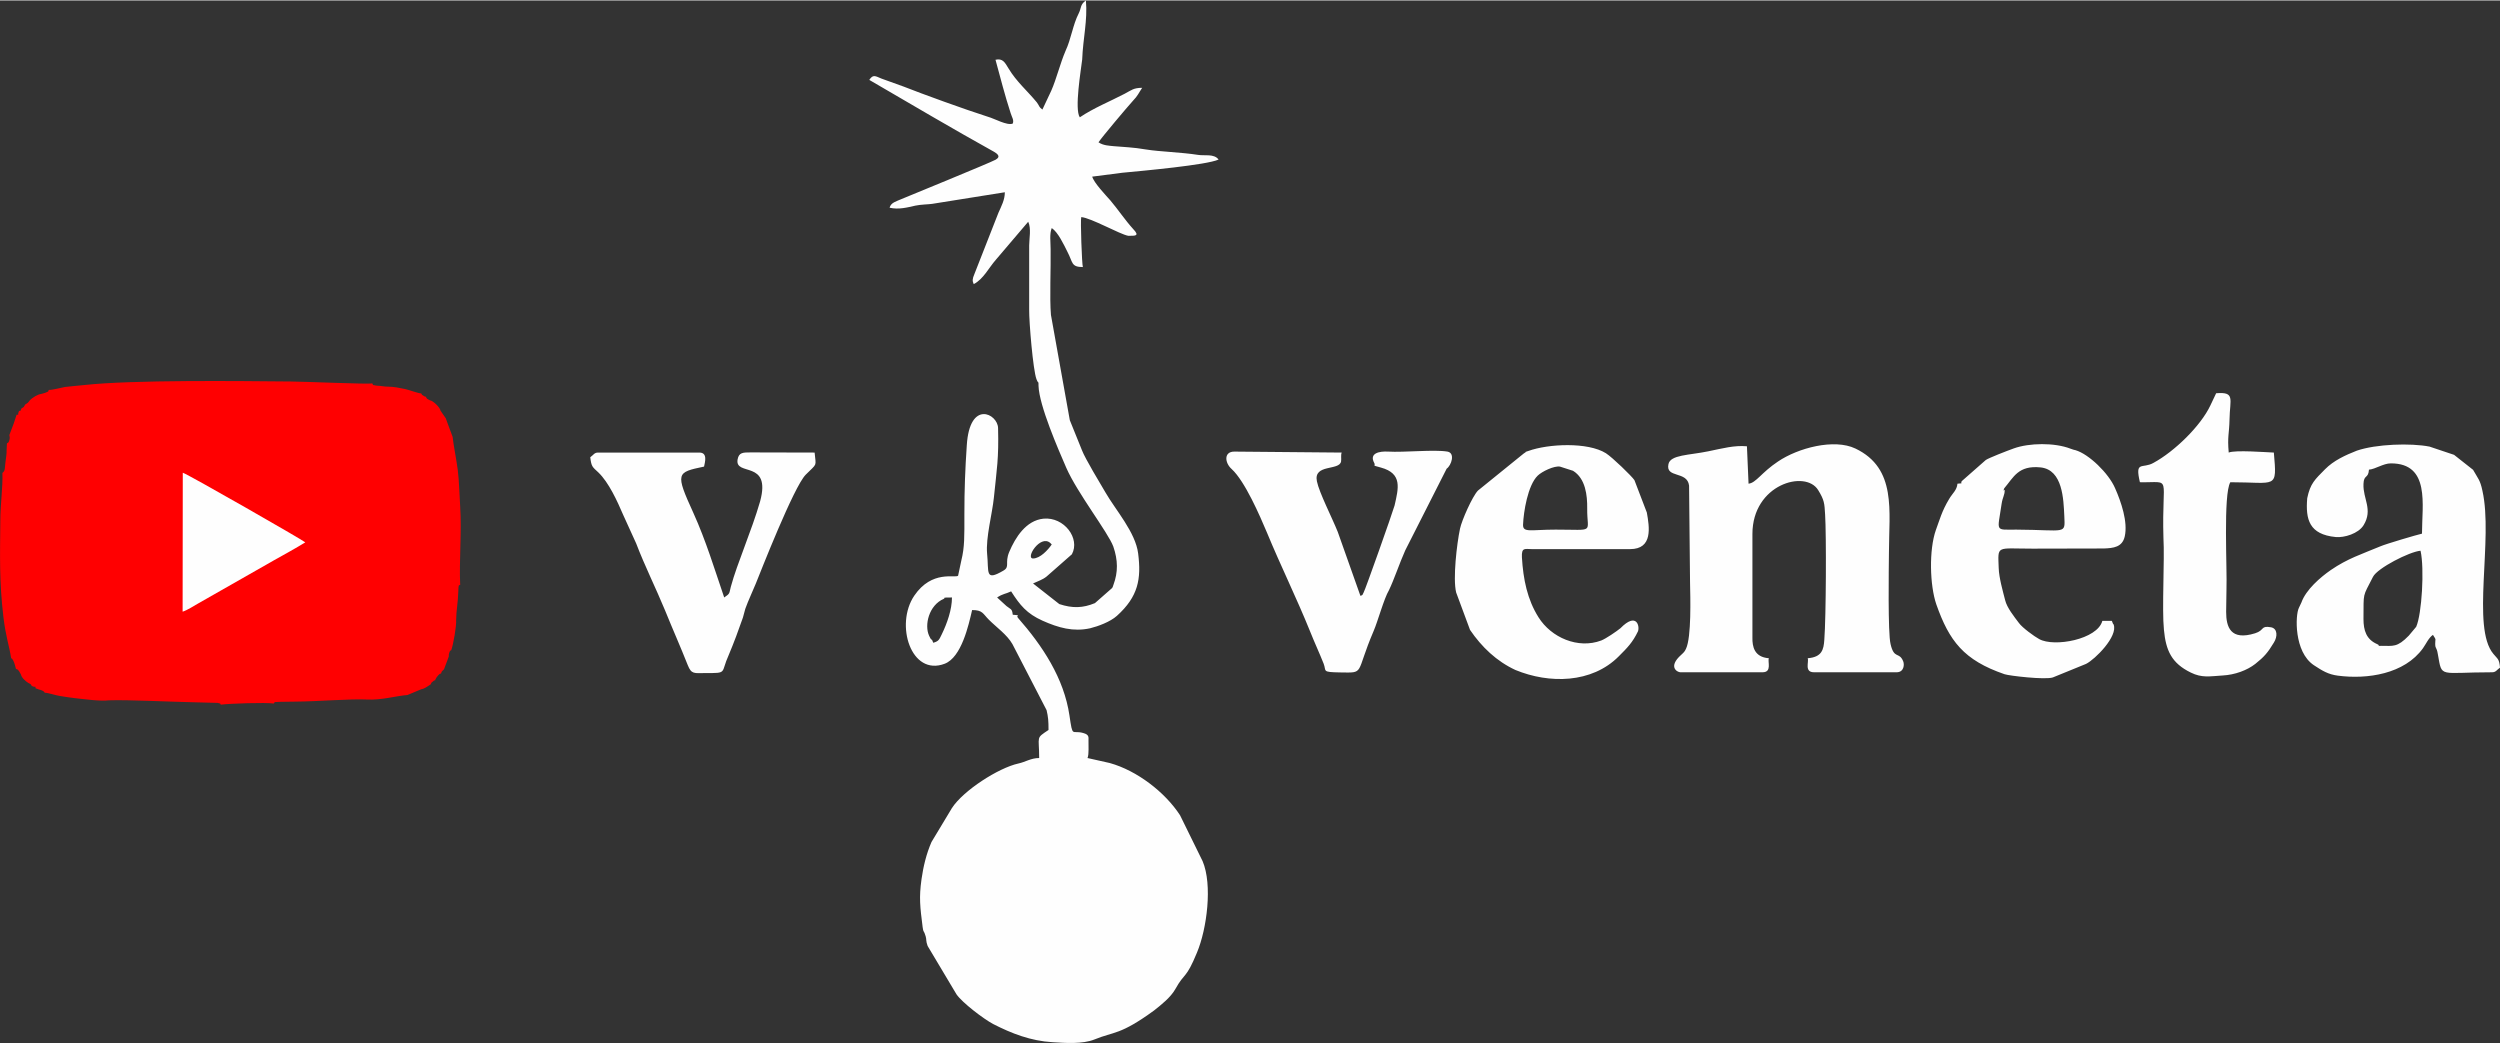 <svg xmlns="http://www.w3.org/2000/svg" xmlns:xlink="http://www.w3.org/1999/xlink" xmlns:xodm="http://www.corel.com/coreldraw/odm/2003" xml:space="preserve" width="702px" height="293px" style="shape-rendering:geometricPrecision; text-rendering:geometricPrecision; image-rendering:optimizeQuality; fill-rule:evenodd; clip-rule:evenodd" viewBox="0 0 155.1 64.68"><rect x="0" y="0" width="155.1" height="64.68" fill="#333333" stroke="none"/> <defs>  <style type="text/css">   <![CDATA[    .fil0 {fill:#FEFEFE}    .fil1 {fill:#FF0001}   ]]>  </style> </defs> <g id="Camada_x0020_1">    <g id="_1852463675296">   <path class="fil0" d="M57.9 39.85c-0.16,-0.43 -0.03,0.05 -0.26,-0.44 -0.3,-0.65 -0.02,-1.89 0.92,-2.29 0.12,-0.05 -0.21,-0.08 0.5,-0.08 0,0.75 -0.3,1.6 -0.63,2.28 -0.17,0.35 -0.19,0.43 -0.53,0.53zm6.19 -5.23c-0.49,0 0.44,-1.49 1.06,-0.97l0.1 0.1c-0.23,0.34 -0.72,0.87 -1.16,0.87zm3.05 -30.97c0.05,-1.31 0.34,-2.4 0.23,-3.65 -0.37,0.26 -0.27,0.46 -0.45,0.81 -0.36,0.7 -0.47,1.59 -0.81,2.31 -0.34,0.79 -0.57,1.76 -0.89,2.48l-0.55 1.17c-0.24,-0.18 -0.17,-0.21 -0.34,-0.44 -0.59,-0.72 -1.27,-1.29 -1.76,-2.11 -0.23,-0.38 -0.36,-0.64 -0.81,-0.54 0.31,1.13 0.57,2.17 0.94,3.31 0.08,0.26 0.22,0.44 0.13,0.65 -0.35,0.14 -1.13,-0.31 -1.53,-0.42 -1.47,-0.47 -4.06,-1.41 -5.25,-1.88l-1.36 -0.49c-0.39,-0.16 -0.52,-0.28 -0.76,0.08 2.58,1.5 5.13,3.01 7.74,4.46 0.47,0.27 0.22,0.41 0.1,0.49 -0.31,0.18 -5.53,2.31 -5.86,2.45 -0.31,0.14 -0.64,0.21 -0.72,0.53 0.57,0.13 1.11,-0.02 1.6,-0.13 0.31,-0.07 0.86,-0.08 1.04,-0.11l4.51 -0.72c0,0.47 -0.21,0.85 -0.4,1.28l-1.49 3.8c-0.13,0.3 -0.13,0.42 -0.04,0.62 0.6,-0.31 0.93,-1.01 1.38,-1.52l2 -2.35c0.2,0.42 0.06,1.05 0.06,1.47l0 3.98c-0.01,0.78 0.24,3.74 0.45,4.31 0.15,0.39 0.12,0.02 0.13,0.42 0.04,1.23 1.23,3.95 1.72,5.08 0.68,1.56 2.6,4.02 2.92,4.89 0.29,0.84 0.3,1.59 0.01,2.37 -0.07,0.19 0.02,-0.01 -0.08,0.2l-1.07 0.94c-0.75,0.31 -1.39,0.33 -2.21,0.06l-1.63 -1.28c0.29,-0.14 0.58,-0.22 0.84,-0.43l1.57 -1.38c0.53,-0.98 -0.48,-2.33 -1.76,-2.21 -1.09,0.11 -1.75,1.17 -2.13,2.07 -0.29,0.7 0.07,0.91 -0.37,1.16 -1.15,0.67 -0.88,0.1 -1,-1.06 -0.09,-0.98 0.32,-2.48 0.42,-3.47 0.18,-1.79 0.31,-2.41 0.26,-4.33 -0.03,-0.88 -1.76,-1.76 -1.94,1.07 -0.1,1.49 -0.15,2.71 -0.15,4.33 0,1.33 0.02,1.98 -0.19,2.83l-0.2 0.94c-0.17,0.17 -1.62,-0.38 -2.72,1.24 -1.21,1.79 -0.2,5.02 1.89,4.22 1.04,-0.4 1.48,-2.38 1.7,-3.33 0.66,0 0.66,0.22 1.04,0.6 0.48,0.48 1.12,0.92 1.46,1.51l2.12 4.1c0.1,0.43 0.12,0.66 0.12,1.23 -0.81,0.54 -0.58,0.35 -0.58,1.74 -0.51,0 -0.86,0.25 -1.29,0.34 -1.23,0.27 -3.41,1.67 -4.12,2.76l-1.27 2.11c-0.32,0.73 -0.51,1.53 -0.62,2.31 -0.16,1.15 -0.09,1.7 0.07,2.97 0.05,0.39 0.07,0.15 0.19,0.58 0.06,0.21 0,0.26 0.12,0.59l1.79 3c0.36,0.52 1.67,1.52 2.27,1.84 1.15,0.59 2.34,1.05 3.68,1.13 0.79,0.05 1.87,0.13 2.61,-0.17 1.22,-0.5 1.59,-0.26 3.7,-1.8 0.43,-0.34 1.03,-0.81 1.32,-1.33 0.58,-1.05 0.65,-0.58 1.34,-2.26 0.62,-1.48 0.97,-4.21 0.35,-5.67l-1.4 -2.85c-0.93,-1.43 -2.67,-2.77 -4.36,-3.24l-1.38 -0.31c0.1,-0.24 0.05,-0.8 0.06,-1.09 0,-0.19 0.05,-0.36 -0.32,-0.46 -0.72,-0.21 -0.65,0.34 -0.86,-1.08 -0.34,-2.33 -1.68,-4.34 -3.2,-6.07 -0.15,-0.18 0.26,-0.14 -0.32,-0.19 -0.04,-0.4 -0.14,-0.33 -0.39,-0.54l-0.58 -0.53c0.36,-0.24 0.51,-0.21 0.87,-0.38 0.55,0.86 0.97,1.38 1.95,1.82 0.99,0.44 1.9,0.7 2.95,0.47 0.49,-0.12 1.25,-0.4 1.66,-0.77 1.33,-1.2 1.52,-2.29 1.32,-3.87 -0.16,-1.31 -1.41,-2.71 -2.03,-3.79 -0.29,-0.49 -1.27,-2.12 -1.45,-2.6l-0.76 -1.88 -1.17 -6.53c-0.09,-1.06 0,-2.9 -0.02,-4.09 0,-0.41 -0.08,-0.94 0.07,-1.3 0.39,0.26 0.74,1.01 0.97,1.47 0.35,0.66 0.22,0.95 0.96,0.95 -0.06,-0.16 -0.16,-2.93 -0.1,-3.1 0.61,0.05 2.38,1.06 2.91,1.16 0.42,0 0.74,0.03 0.32,-0.41 -0.51,-0.56 -0.93,-1.2 -1.42,-1.78 -0.3,-0.34 -1.02,-1.09 -1.13,-1.48l1.86 -0.24c1.26,-0.12 5.25,-0.48 5.98,-0.82 -0.28,-0.38 -0.89,-0.22 -1.28,-0.29 -1.01,-0.16 -2.4,-0.2 -3.19,-0.33 -0.88,-0.15 -1.39,-0.15 -2.04,-0.21 -0.29,-0.03 -0.65,-0.04 -0.94,-0.24 0.25,-0.37 1.77,-2.17 2.15,-2.59 0.28,-0.28 0.36,-0.5 0.56,-0.79 -0.54,0 -0.67,0.15 -1.09,0.37 -0.92,0.48 -1.92,0.88 -2.78,1.46 -0.34,-0.5 0.07,-2.92 0.15,-3.6zm41.24 24.01c-0.79,-0.07 -1.51,0.13 -2.39,0.31 -1.2,0.25 -2.36,0.21 -2.48,0.8 -0.19,0.89 1.17,0.4 1.28,1.33l0.06 6c0.02,0.96 0.09,3.4 -0.25,4.12 -0.09,0.19 -0.13,0.22 -0.3,0.38 -0.84,0.75 -0.24,1.08 -0.05,1.08l5.1 0c0.6,0 0.3,-0.66 0.39,-0.87 -0.91,-0.07 -1.03,-0.73 -1.02,-1.28l0 -6.43c0,-3.08 3.29,-4.01 4.08,-2.72 0.38,0.62 0.39,0.81 0.43,1.52 0.08,1.27 0.06,6.35 -0.05,7.77 -0.04,0.61 -0.15,1.07 -1.03,1.14 0.09,0.22 -0.23,0.87 0.39,0.87l5.13 0c0.46,0 0.49,-0.49 0.4,-0.69 -0.25,-0.6 -0.56,-0.1 -0.78,-1.06 -0.17,-0.69 -0.11,-4.64 -0.1,-5.69 0,-2.55 0.5,-5.21 -2.08,-6.44 -1.32,-0.63 -3.56,-0.04 -4.81,0.81 -1.01,0.67 -1.36,1.33 -1.82,1.37l-0.1 -2.32zm39.37 12.38c-0.42,0 0.02,0.02 -0.28,-0.11 -0.66,-0.29 -0.84,-0.84 -0.84,-1.56 0.02,-1.71 -0.08,-1.29 0.59,-2.61 0.27,-0.54 2.26,-1.56 2.95,-1.62 0.25,1.1 0.08,3.94 -0.27,4.72l-0.46 0.55c-0.72,0.74 -0.97,0.63 -1.69,0.63zm-0.78 -10.93c0.4,-0.03 0.89,-0.39 1.36,-0.39 2.45,0 1.93,2.57 1.93,4.36 -0.31,0.07 -2.22,0.63 -2.59,0.79 -1.17,0.49 -2.02,0.75 -3.07,1.47 -0.65,0.45 -1.54,1.22 -1.82,2.01l-0.16 0.34c-0.22,0.44 -0.31,2.72 0.93,3.55 0.52,0.34 0.88,0.57 1.49,0.65 1.83,0.24 4.13,-0.1 5.28,-1.7 0.18,-0.25 0.36,-0.66 0.62,-0.83 0.24,0.36 0.13,0.23 0.14,0.56 0.01,0.36 0.08,0.12 0.17,0.67 0.26,1.47 0.05,1.09 3.36,1.09 0.24,0 0.29,-0.15 0.49,-0.29 -0.05,-0.55 -0.14,-0.52 -0.41,-0.85 -1.38,-1.63 0,-7.11 -0.68,-10.12 -0.14,-0.67 -0.27,-0.75 -0.58,-1.3l-1.18 -0.93 -1.52 -0.51c-1.17,-0.23 -3.31,-0.16 -4.51,0.25 -0.71,0.28 -1.44,0.61 -1.98,1.16 -0.62,0.63 -0.91,0.87 -1.1,1.79 -0.11,1.32 0.12,2.25 1.77,2.41 0.52,0.05 1.41,-0.21 1.73,-0.74 0.59,-0.97 -0.05,-1.63 -0.01,-2.55 0.02,-0.61 0.3,-0.31 0.34,-0.89zm-22.63 1.16c0.59,-0.69 0.87,-1.44 2.26,-1.3 1.38,0.15 1.42,1.99 1.47,3.02 0.05,1.17 0.15,0.86 -2.98,0.84 -1.36,0 -1.16,0.16 -0.91,-1.6 0.06,-0.41 0.2,-0.56 0.19,-0.84 -0.01,-0.12 -0.14,0.19 -0.03,-0.12zm-2.9 -0.29c-0.03,0.4 -0.31,0.6 -0.51,0.94 -0.46,0.76 -0.6,1.32 -0.83,1.94 -0.43,1.22 -0.38,3.42 0.03,4.61 0.8,2.27 1.7,3.46 4.23,4.33 0.29,0.1 2.53,0.36 3,0.2l2.06 -0.84c0.56,-0.28 1.99,-1.71 1.71,-2.44 -0.04,-0.1 0,0.08 -0.11,-0.23l-0.59 0c-0.3,1.15 -2.99,1.65 -3.92,1.13 -0.3,-0.16 -1.05,-0.71 -1.25,-0.99 -0.31,-0.41 -0.75,-0.96 -0.86,-1.42 -0.14,-0.55 -0.38,-1.38 -0.4,-1.99 -0.05,-1.45 -0.18,-1.21 2.1,-1.21l4.41 -0.01c0.61,-0.02 1.16,-0.08 1.31,-0.75 0.2,-0.9 -0.22,-2.13 -0.6,-2.99 -0.4,-0.93 -1.63,-2.12 -2.46,-2.36 -0.05,-0.01 -0.15,-0.03 -0.3,-0.09 -1,-0.39 -2.57,-0.36 -3.52,-0.02 -0.47,0.17 -1.55,0.59 -1.74,0.72l-1.49 1.31c-0.12,0.17 0.16,0.12 -0.27,0.16zm-23.85 -0.8c0.78,0.48 0.89,1.53 0.88,2.33 -0.02,1.57 0.55,1.32 -1.96,1.32 -1.53,0 -2.03,0.21 -2.02,-0.3 0.03,-0.79 0.29,-2.45 0.91,-3.05 0.27,-0.26 1.02,-0.62 1.38,-0.56l0.81 0.26zm3.54 4.86c1.43,0 1.2,-1.37 1.04,-2.27l-0.77 -2.01c-0.16,-0.24 -1.35,-1.4 -1.77,-1.67 -1.12,-0.7 -3.56,-0.59 -4.81,-0.14 -0.35,0.12 0,-0.01 -0.29,0.16l-2.84 2.3c-0.35,0.37 -1,1.84 -1.11,2.36 -0.2,0.95 -0.45,3.1 -0.24,3.96l0.86 2.32c0.72,1.06 1.65,1.95 2.82,2.49 2.09,0.86 4.73,0.84 6.41,-0.85 0.53,-0.53 0.86,-0.86 1.19,-1.55 0.12,-0.31 -0.08,-1.22 -1.09,-0.19 -0.26,0.21 -0.89,0.64 -1.19,0.76 -1.44,0.54 -3.1,-0.18 -3.89,-1.44 -0.7,-1.11 -0.95,-2.37 -1.03,-3.72 -0.03,-0.64 0.19,-0.51 0.62,-0.51l6.09 0zm-18.14 -1.08c-0.34,-0.85 -1.15,-2.43 -1.29,-3.13 -0.22,-1.09 1.4,-0.64 1.5,-1.23 0.03,-0.17 -0.03,-0.39 0.04,-0.55l-6.65 -0.06c-0.68,-0.01 -0.61,0.7 -0.18,1.08 0.83,0.76 1.75,2.9 2.19,3.94 0.85,2.06 1.84,4.06 2.68,6.14 0.27,0.68 0.57,1.32 0.84,2 0.18,0.47 -0.13,0.52 1.01,0.54 1.58,0.02 0.93,0.14 2.09,-2.57 0.26,-0.6 0.64,-2.01 0.95,-2.53 0.32,-0.66 0.66,-1.69 1.01,-2.47l2.57 -5.07c0.29,-0.2 0.55,-0.97 0.05,-1.06 -0.83,-0.14 -2.68,0.06 -3.69,0 -0.52,-0.03 -1.19,0.09 -0.85,0.71 0.11,0.2 -0.22,0.11 0.41,0.28 1.35,0.37 1.09,1.28 0.85,2.35 -0.13,0.46 -1.82,5.24 -1.92,5.4 -0.09,0.15 -0.02,0.15 -0.2,0.21l-1.41 -3.98zm-39.31 -4.04c0.06,-0.29 0.23,-0.87 -0.29,-0.87l-6.29 0c-0.23,0 -0.28,0.15 -0.48,0.29 0.07,0.6 0.14,0.6 0.5,0.94 0.65,0.62 1.18,1.79 1.54,2.63l0.81 1.78c0.53,1.39 1.22,2.77 1.79,4.15 0.46,1.14 0.96,2.26 1.41,3.4 0.23,0.58 0.41,0.49 1.08,0.49 1.42,0 0.94,0.02 1.46,-1.12 0.32,-0.76 0.61,-1.54 0.88,-2.32 0.06,-0.2 0.12,-0.44 0.15,-0.55 0.19,-0.53 0.43,-1.02 0.65,-1.56 0.28,-0.69 2.36,-6.02 3.1,-6.76 0.74,-0.74 0.63,-0.47 0.55,-1.37l-3.97 -0.01c-0.48,0 -0.73,0 -0.81,0.44 -0.18,1.07 2.1,-0.01 1.4,2.59 -0.54,1.87 -1.42,3.83 -1.82,5.31 -0.11,0.4 -0.02,0.4 -0.41,0.66 -0.6,-1.76 -1.14,-3.54 -1.91,-5.24 -1.14,-2.5 -1.05,-2.52 0.66,-2.88zm94.69 0.97c2.88,0 2.9,0.47 2.7,-1.84 -0.51,-0.02 -2.4,-0.17 -2.8,0 -0.09,-1.02 0.03,-1.13 0.05,-2.06 0.02,-1.26 0.37,-1.72 -0.83,-1.62l-0.36 0.76c-0.6,1.27 -2.22,2.85 -3.53,3.56 -0.69,0.39 -1.16,-0.17 -0.84,1.2 2.05,0.04 1.34,-0.54 1.46,3.46 0.08,1.34 -0.1,4.42 0.03,5.69 0.12,1.3 0.48,2.08 1.67,2.66 0.69,0.34 1.16,0.23 1.97,0.18 0.76,-0.04 1.52,-0.32 2.03,-0.72 0.55,-0.44 0.77,-0.69 1.15,-1.32 0.24,-0.38 0.23,-0.87 -0.17,-0.95 -0.67,-0.12 -0.39,0.18 -0.99,0.37 -1.54,0.48 -1.8,-0.4 -1.8,-1.33l0.02 -1.4c0.05,-1.23 -0.21,-5.89 0.24,-6.64z"></path>   <path class="fil1" d="M3.04 24.16c-0.16,0.18 0.15,0.01 -0.23,0.18 -0.06,0.02 -0.18,0.05 -0.24,0.07 -0.22,0.02 -0.57,0.23 -0.73,0.41 -0.13,0.17 -0.09,0.13 -0.28,0.25l0.01 -0.01c-0.11,0.18 -0.07,0.16 -0.23,0.24 -0.12,0.28 -0.07,0.12 -0.16,0.17l-0.05 0.14c0,0.12 0.03,0.09 -0.1,0.09l-0.18 0.55 -0.27 0.71c0.01,0.11 0.05,0.15 0,0.32 -0.06,0.18 -0.05,0.13 -0.15,0.2l-0.02 0.4c0.01,0.26 -0.04,0.5 -0.07,0.75 -0.05,0.36 0,0.55 -0.19,0.68 0.03,0.9 -0.13,1.99 -0.13,2.94 -0.02,2.23 -0.07,3.77 0.19,5.99 0.15,1.25 0.36,1.78 0.48,2.56 0.1,0.1 0.02,-0.05 0.14,0.17 0.03,0.05 0.07,0.18 0.09,0.24l0.07 0.26c0.2,0.11 0.01,-0.07 0.19,0.14 0,0 0.11,0.18 0.12,0.21 0.03,0.18 0.27,0.41 0.47,0.53 0.13,0.06 0.07,0.03 0.15,0.09 0.01,0.01 0.02,0.06 0.03,0.05 0,-0.02 0.01,0.03 0.02,0.04l0.14 0.05c0.12,0 0.09,-0.03 0.09,0.09l0.22 0.08c0.1,0.03 0.14,0.03 0.23,0.08 0.12,0.07 0.06,0.05 0.13,0.12 0.21,0 0.62,0.15 0.93,0.2 0.33,0.05 0.68,0.11 0.97,0.14 0.59,0.06 1.53,0.2 2.08,0.13 1.22,-0.04 3.74,0.09 5.22,0.12l1.52 0.04c0.26,0.06 0.11,0.01 0.2,0.11 0.5,-0.07 2.81,-0.15 3.28,-0.07 0.1,-0.13 0.02,-0.08 0.27,-0.1 0.09,-0.01 0.29,-0.01 0.4,-0.01 0.24,0 0.48,-0.01 0.72,-0.01 1.35,-0.01 3.38,-0.18 4.38,-0.13 0.92,0.05 1.78,-0.22 2.53,-0.28l0.86 -0.36c0.22,-0.03 0.39,-0.19 0.58,-0.3 0.11,-0.2 -0.06,-0.01 0.14,-0.18 0.1,-0.1 0.05,-0.03 0.16,-0.09l-0.02 -0.02c0.05,-0.09 0.11,-0.19 0.16,-0.24 0.13,-0.15 0.11,-0.1 0.23,-0.16l-0.03 0.01c0.06,-0.15 0.02,-0.07 0.09,-0.17 0.01,-0.01 0.04,-0.01 0.04,-0.03 0.01,-0.03 0.04,-0.03 0.05,-0.04l0.3 -0.8c0.01,-0.11 -0.01,-0.12 0.04,-0.26 0.07,-0.18 0.02,-0.06 0.12,-0.15 0.12,-0.35 0.32,-1.43 0.3,-1.88 0,-0.52 0.12,-1.14 0.13,-1.69 0.02,-0.59 0.03,-0.41 0.12,-0.47 -0.07,-1.5 0.1,-3.28 0,-4.86 -0.05,-0.71 -0.06,-1.55 -0.15,-2.27 -0.09,-0.69 -0.26,-1.5 -0.32,-2.06l-0.35 -0.94 -0.07 -0.2 -0.33 -0.48c-0.02,-0.19 -0.46,-0.62 -0.65,-0.64 -0.21,-0.12 -0.19,-0.06 -0.27,-0.26l0.01 0.04c-0.13,-0.05 -0.05,0 -0.17,-0.08 -0.12,-0.07 -0.05,-0.04 -0.12,-0.13 -0.21,-0.01 -0.72,-0.21 -0.99,-0.27 -0.35,-0.07 -0.7,-0.15 -1.06,-0.15 -0.22,0 -0.32,-0.03 -0.52,-0.05 -0.04,0 -0.23,-0.01 -0.25,-0.02 -0.27,-0.07 -0.11,0.04 -0.21,-0.13 -0.23,0.06 -4.35,-0.12 -5.06,-0.12 -3.19,-0.03 -9.81,-0.11 -12.82,0.22 -0.37,0.04 -0.78,0.07 -1.19,0.12 -0.23,0.04 -0.82,0.2 -0.99,0.18z"></path>   <path class="fil0" d="M11.34 29.3c0.35,0.11 7.47,4.19 7.6,4.32 -0.6,0.37 -1.26,0.73 -1.92,1.1l-4.74 2.7c-0.25,0.14 -0.68,0.42 -0.95,0.5l0.01 -8.62z"></path>  </g> </g></svg>